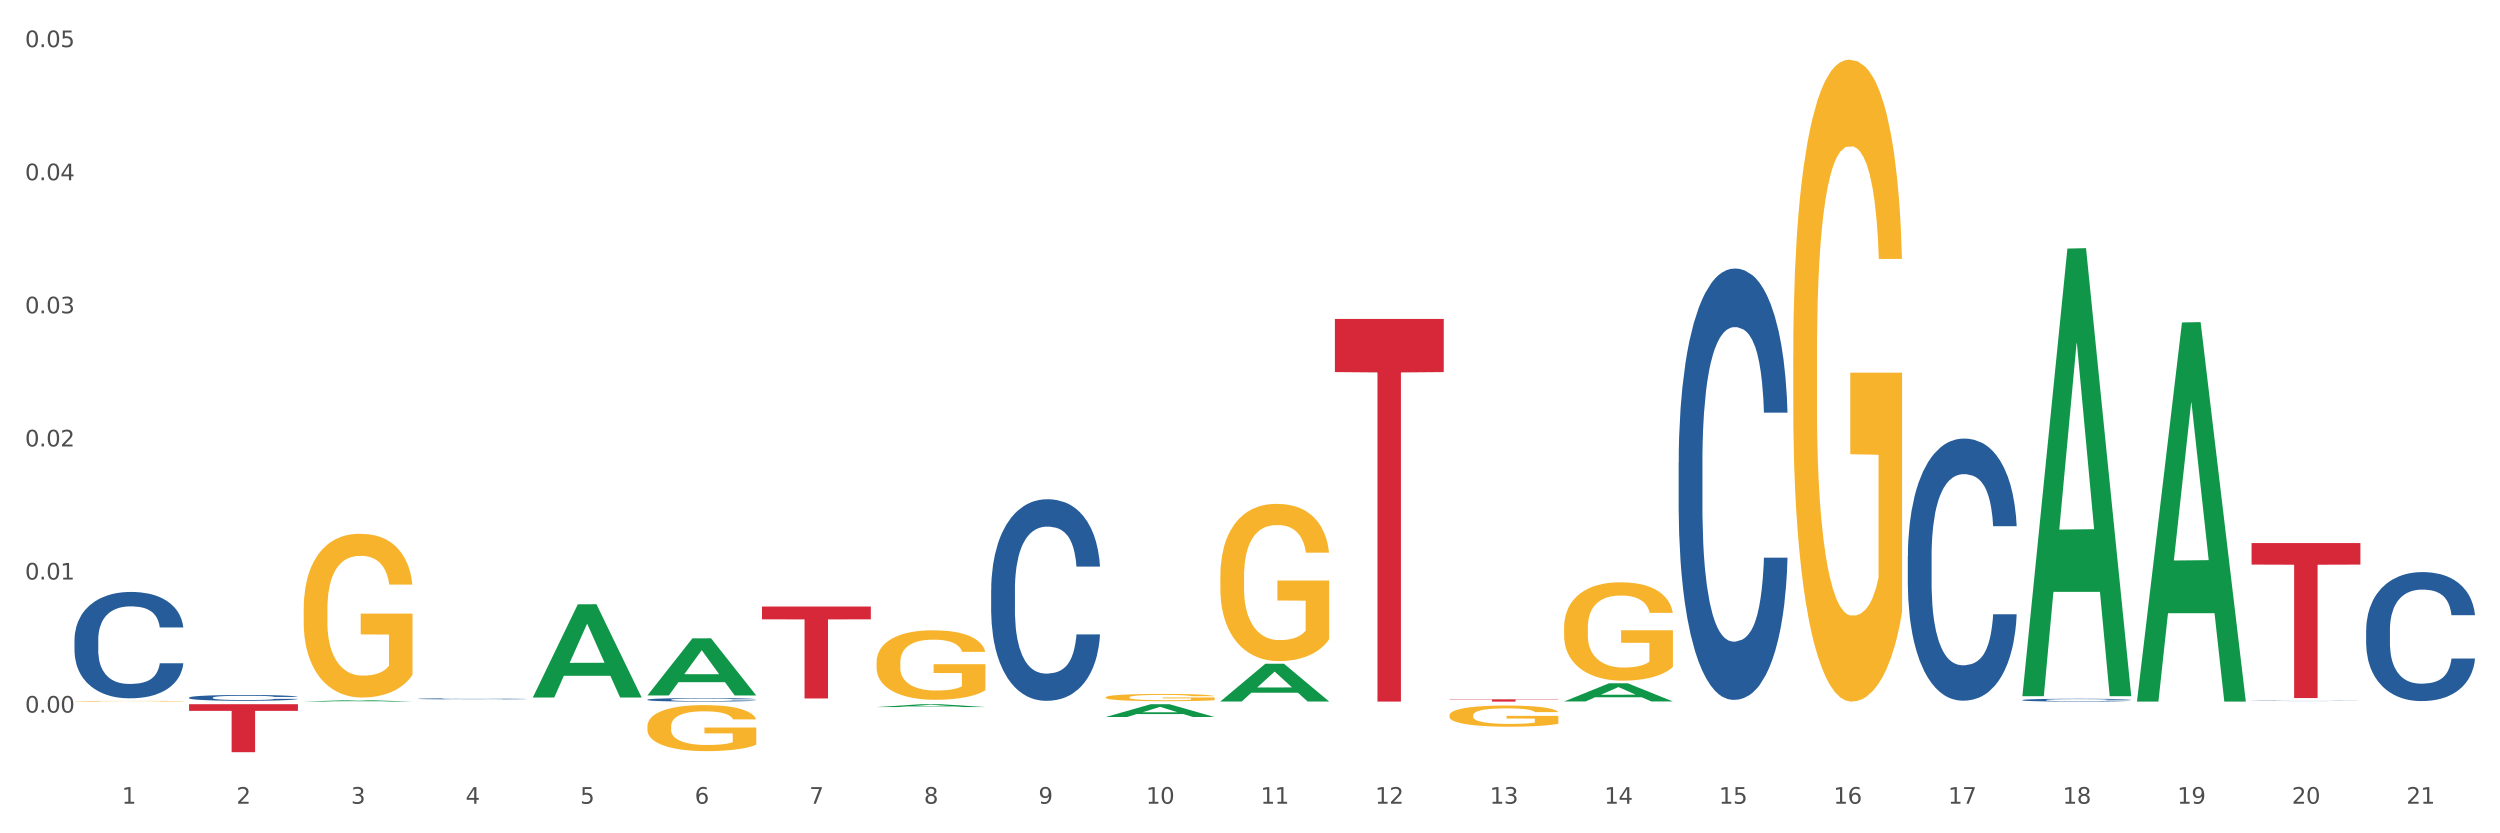 <?xml version="1.0" encoding="utf-8" standalone="no"?>
<!DOCTYPE svg PUBLIC "-//W3C//DTD SVG 1.1//EN"
  "http://www.w3.org/Graphics/SVG/1.1/DTD/svg11.dtd">
<svg xmlns:xlink="http://www.w3.org/1999/xlink" width="1080pt" height="360pt" viewBox="0 0 1080 360" xmlns="http://www.w3.org/2000/svg" version="1.1">
 <rect x="0" y="0" width="1080" height="360" fill="#333333" stroke="none"/>
 <defs>
  <style type="text/css">*{stroke-linejoin: round; stroke-linecap: butt}</style>
 </defs>
 <g id="figure_1">
  <g id="patch_1">
   <path d="M 0 360 
L 1080 360 
L 1080 0 
L 0 0 
z
" style="fill: #ffffff; stroke: #ffffff; stroke-linejoin: miter"/>
  </g>
  <g id="axes_1">
   <g id="matplotlib.axis_1">
    <g id="xtick_1">
     <g id="text_1">
      <!-- 1 -->
      <g style="fill: #4d4d4d" transform="translate(52.633 347.204) scale(0.096 -0.096)">
       <defs>
        <path id="DejaVuSans-31" d="M 794 531 
L 1825 531 
L 1825 4091 
L 703 3866 
L 703 4441 
L 1819 4666 
L 2450 4666 
L 2450 531 
L 3481 531 
L 3481 0 
L 794 0 
L 794 531 
z
" transform="scale(0.016)"/>
       </defs>
       <use xlink:href="#DejaVuSans-31"/>
      </g>
     </g>
    </g>
    <g id="xtick_2">
     <g id="text_2">
      <!-- 2 -->
      <g style="fill: #4d4d4d" transform="translate(102.133 347.204) scale(0.096 -0.096)">
       <defs>
        <path id="DejaVuSans-32" d="M 1228 531 
L 3431 531 
L 3431 0 
L 469 0 
L 469 531 
Q 828 903 1448 1529 
Q 2069 2156 2228 2338 
Q 2531 2678 2651 2914 
Q 2772 3150 2772 3378 
Q 2772 3750 2511 3984 
Q 2250 4219 1831 4219 
Q 1534 4219 1204 4116 
Q 875 4013 500 3803 
L 500 4441 
Q 881 4594 1212 4672 
Q 1544 4750 1819 4750 
Q 2544 4750 2975 4387 
Q 3406 4025 3406 3419 
Q 3406 3131 3298 2873 
Q 3191 2616 2906 2266 
Q 2828 2175 2409 1742 
Q 1991 1309 1228 531 
z
" transform="scale(0.016)"/>
       </defs>
       <use xlink:href="#DejaVuSans-32"/>
      </g>
     </g>
    </g>
    <g id="xtick_3">
     <g id="text_3">
      <!-- 3 -->
      <g style="fill: #4d4d4d" transform="translate(151.633 347.204) scale(0.096 -0.096)">
       <defs>
        <path id="DejaVuSans-33" d="M 2597 2516 
Q 3050 2419 3304 2112 
Q 3559 1806 3559 1356 
Q 3559 666 3084 287 
Q 2609 -91 1734 -91 
Q 1441 -91 1130 -33 
Q 819 25 488 141 
L 488 750 
Q 750 597 1062 519 
Q 1375 441 1716 441 
Q 2309 441 2620 675 
Q 2931 909 2931 1356 
Q 2931 1769 2642 2001 
Q 2353 2234 1838 2234 
L 1294 2234 
L 1294 2753 
L 1863 2753 
Q 2328 2753 2575 2939 
Q 2822 3125 2822 3475 
Q 2822 3834 2567 4026 
Q 2313 4219 1838 4219 
Q 1578 4219 1281 4162 
Q 984 4106 628 3988 
L 628 4550 
Q 988 4650 1302 4700 
Q 1616 4750 1894 4750 
Q 2613 4750 3031 4423 
Q 3450 4097 3450 3541 
Q 3450 3153 3228 2886 
Q 3006 2619 2597 2516 
z
" transform="scale(0.016)"/>
       </defs>
       <use xlink:href="#DejaVuSans-33"/>
      </g>
     </g>
    </g>
    <g id="xtick_4">
     <g id="text_4">
      <!-- 4 -->
      <g style="fill: #4d4d4d" transform="translate(201.133 347.204) scale(0.096 -0.096)">
       <defs>
        <path id="DejaVuSans-34" d="M 2419 4116 
L 825 1625 
L 2419 1625 
L 2419 4116 
z
M 2253 4666 
L 3047 4666 
L 3047 1625 
L 3713 1625 
L 3713 1100 
L 3047 1100 
L 3047 0 
L 2419 0 
L 2419 1100 
L 313 1100 
L 313 1709 
L 2253 4666 
z
" transform="scale(0.016)"/>
       </defs>
       <use xlink:href="#DejaVuSans-34"/>
      </g>
     </g>
    </g>
    <g id="xtick_5">
     <g id="text_5">
      <!-- 5 -->
      <g style="fill: #4d4d4d" transform="translate(250.633 347.204) scale(0.096 -0.096)">
       <defs>
        <path id="DejaVuSans-35" d="M 691 4666 
L 3169 4666 
L 3169 4134 
L 1269 4134 
L 1269 2991 
Q 1406 3038 1543 3061 
Q 1681 3084 1819 3084 
Q 2600 3084 3056 2656 
Q 3513 2228 3513 1497 
Q 3513 744 3044 326 
Q 2575 -91 1722 -91 
Q 1428 -91 1123 -41 
Q 819 9 494 109 
L 494 744 
Q 775 591 1075 516 
Q 1375 441 1709 441 
Q 2250 441 2565 725 
Q 2881 1009 2881 1497 
Q 2881 1984 2565 2268 
Q 2250 2553 1709 2553 
Q 1456 2553 1204 2497 
Q 953 2441 691 2322 
L 691 4666 
z
" transform="scale(0.016)"/>
       </defs>
       <use xlink:href="#DejaVuSans-35"/>
      </g>
     </g>
    </g>
    <g id="xtick_6">
     <g id="text_6">
      <!-- 6 -->
      <g style="fill: #4d4d4d" transform="translate(300.134 347.204) scale(0.096 -0.096)">
       <defs>
        <path id="DejaVuSans-36" d="M 2113 2584 
Q 1688 2584 1439 2293 
Q 1191 2003 1191 1497 
Q 1191 994 1439 701 
Q 1688 409 2113 409 
Q 2538 409 2786 701 
Q 3034 994 3034 1497 
Q 3034 2003 2786 2293 
Q 2538 2584 2113 2584 
z
M 3366 4563 
L 3366 3988 
Q 3128 4100 2886 4159 
Q 2644 4219 2406 4219 
Q 1781 4219 1451 3797 
Q 1122 3375 1075 2522 
Q 1259 2794 1537 2939 
Q 1816 3084 2150 3084 
Q 2853 3084 3261 2657 
Q 3669 2231 3669 1497 
Q 3669 778 3244 343 
Q 2819 -91 2113 -91 
Q 1303 -91 875 529 
Q 447 1150 447 2328 
Q 447 3434 972 4092 
Q 1497 4750 2381 4750 
Q 2619 4750 2861 4703 
Q 3103 4656 3366 4563 
z
" transform="scale(0.016)"/>
       </defs>
       <use xlink:href="#DejaVuSans-36"/>
      </g>
     </g>
    </g>
    <g id="xtick_7">
     <g id="text_7">
      <!-- 7 -->
      <g style="fill: #4d4d4d" transform="translate(349.634 347.204) scale(0.096 -0.096)">
       <defs>
        <path id="DejaVuSans-37" d="M 525 4666 
L 3525 4666 
L 3525 4397 
L 1831 0 
L 1172 0 
L 2766 4134 
L 525 4134 
L 525 4666 
z
" transform="scale(0.016)"/>
       </defs>
       <use xlink:href="#DejaVuSans-37"/>
      </g>
     </g>
    </g>
    <g id="xtick_8">
     <g id="text_8">
      <!-- 8 -->
      <g style="fill: #4d4d4d" transform="translate(399.134 347.204) scale(0.096 -0.096)">
       <defs>
        <path id="DejaVuSans-38" d="M 2034 2216 
Q 1584 2216 1326 1975 
Q 1069 1734 1069 1313 
Q 1069 891 1326 650 
Q 1584 409 2034 409 
Q 2484 409 2743 651 
Q 3003 894 3003 1313 
Q 3003 1734 2745 1975 
Q 2488 2216 2034 2216 
z
M 1403 2484 
Q 997 2584 770 2862 
Q 544 3141 544 3541 
Q 544 4100 942 4425 
Q 1341 4750 2034 4750 
Q 2731 4750 3128 4425 
Q 3525 4100 3525 3541 
Q 3525 3141 3298 2862 
Q 3072 2584 2669 2484 
Q 3125 2378 3379 2068 
Q 3634 1759 3634 1313 
Q 3634 634 3220 271 
Q 2806 -91 2034 -91 
Q 1263 -91 848 271 
Q 434 634 434 1313 
Q 434 1759 690 2068 
Q 947 2378 1403 2484 
z
M 1172 3481 
Q 1172 3119 1398 2916 
Q 1625 2713 2034 2713 
Q 2441 2713 2670 2916 
Q 2900 3119 2900 3481 
Q 2900 3844 2670 4047 
Q 2441 4250 2034 4250 
Q 1625 4250 1398 4047 
Q 1172 3844 1172 3481 
z
" transform="scale(0.016)"/>
       </defs>
       <use xlink:href="#DejaVuSans-38"/>
      </g>
     </g>
    </g>
    <g id="xtick_9">
     <g id="text_9">
      <!-- 9 -->
      <g style="fill: #4d4d4d" transform="translate(448.634 347.204) scale(0.096 -0.096)">
       <defs>
        <path id="DejaVuSans-39" d="M 703 97 
L 703 672 
Q 941 559 1184 500 
Q 1428 441 1663 441 
Q 2288 441 2617 861 
Q 2947 1281 2994 2138 
Q 2813 1869 2534 1725 
Q 2256 1581 1919 1581 
Q 1219 1581 811 2004 
Q 403 2428 403 3163 
Q 403 3881 828 4315 
Q 1253 4750 1959 4750 
Q 2769 4750 3195 4129 
Q 3622 3509 3622 2328 
Q 3622 1225 3098 567 
Q 2575 -91 1691 -91 
Q 1453 -91 1209 -44 
Q 966 3 703 97 
z
M 1959 2075 
Q 2384 2075 2632 2365 
Q 2881 2656 2881 3163 
Q 2881 3666 2632 3958 
Q 2384 4250 1959 4250 
Q 1534 4250 1286 3958 
Q 1038 3666 1038 3163 
Q 1038 2656 1286 2365 
Q 1534 2075 1959 2075 
z
" transform="scale(0.016)"/>
       </defs>
       <use xlink:href="#DejaVuSans-39"/>
      </g>
     </g>
    </g>
    <g id="xtick_10">
     <g id="text_10">
      <!-- 10 -->
      <g style="fill: #4d4d4d" transform="translate(495.079 347.204) scale(0.096 -0.096)">
       <defs>
        <path id="DejaVuSans-30" d="M 2034 4250 
Q 1547 4250 1301 3770 
Q 1056 3291 1056 2328 
Q 1056 1369 1301 889 
Q 1547 409 2034 409 
Q 2525 409 2770 889 
Q 3016 1369 3016 2328 
Q 3016 3291 2770 3770 
Q 2525 4250 2034 4250 
z
M 2034 4750 
Q 2819 4750 3233 4129 
Q 3647 3509 3647 2328 
Q 3647 1150 3233 529 
Q 2819 -91 2034 -91 
Q 1250 -91 836 529 
Q 422 1150 422 2328 
Q 422 3509 836 4129 
Q 1250 4750 2034 4750 
z
" transform="scale(0.016)"/>
       </defs>
       <use xlink:href="#DejaVuSans-31"/>
       <use xlink:href="#DejaVuSans-30" transform="translate(63.623 0)"/>
      </g>
     </g>
    </g>
    <g id="xtick_11">
     <g id="text_11">
      <!-- 11 -->
      <g style="fill: #4d4d4d" transform="translate(544.58 347.204) scale(0.096 -0.096)">
       <use xlink:href="#DejaVuSans-31"/>
       <use xlink:href="#DejaVuSans-31" transform="translate(63.623 0)"/>
      </g>
     </g>
    </g>
    <g id="xtick_12">
     <g id="text_12">
      <!-- 12 -->
      <g style="fill: #4d4d4d" transform="translate(594.08 347.204) scale(0.096 -0.096)">
       <use xlink:href="#DejaVuSans-31"/>
       <use xlink:href="#DejaVuSans-32" transform="translate(63.623 0)"/>
      </g>
     </g>
    </g>
    <g id="xtick_13">
     <g id="text_13">
      <!-- 13 -->
      <g style="fill: #4d4d4d" transform="translate(643.58 347.204) scale(0.096 -0.096)">
       <use xlink:href="#DejaVuSans-31"/>
       <use xlink:href="#DejaVuSans-33" transform="translate(63.623 0)"/>
      </g>
     </g>
    </g>
    <g id="xtick_14">
     <g id="text_14">
      <!-- 14 -->
      <g style="fill: #4d4d4d" transform="translate(693.08 347.204) scale(0.096 -0.096)">
       <use xlink:href="#DejaVuSans-31"/>
       <use xlink:href="#DejaVuSans-34" transform="translate(63.623 0)"/>
      </g>
     </g>
    </g>
    <g id="xtick_15">
     <g id="text_15">
      <!-- 15 -->
      <g style="fill: #4d4d4d" transform="translate(742.58 347.204) scale(0.096 -0.096)">
       <use xlink:href="#DejaVuSans-31"/>
       <use xlink:href="#DejaVuSans-35" transform="translate(63.623 0)"/>
      </g>
     </g>
    </g>
    <g id="xtick_16">
     <g id="text_16">
      <!-- 16 -->
      <g style="fill: #4d4d4d" transform="translate(792.08 347.204) scale(0.096 -0.096)">
       <use xlink:href="#DejaVuSans-31"/>
       <use xlink:href="#DejaVuSans-36" transform="translate(63.623 0)"/>
      </g>
     </g>
    </g>
    <g id="xtick_17">
     <g id="text_17">
      <!-- 17 -->
      <g style="fill: #4d4d4d" transform="translate(841.58 347.204) scale(0.096 -0.096)">
       <use xlink:href="#DejaVuSans-31"/>
       <use xlink:href="#DejaVuSans-37" transform="translate(63.623 0)"/>
      </g>
     </g>
    </g>
    <g id="xtick_18">
     <g id="text_18">
      <!-- 18 -->
      <g style="fill: #4d4d4d" transform="translate(891.08 347.204) scale(0.096 -0.096)">
       <use xlink:href="#DejaVuSans-31"/>
       <use xlink:href="#DejaVuSans-38" transform="translate(63.623 0)"/>
      </g>
     </g>
    </g>
    <g id="xtick_19">
     <g id="text_19">
      <!-- 19 -->
      <g style="fill: #4d4d4d" transform="translate(940.58 347.204) scale(0.096 -0.096)">
       <use xlink:href="#DejaVuSans-31"/>
       <use xlink:href="#DejaVuSans-39" transform="translate(63.623 0)"/>
      </g>
     </g>
    </g>
    <g id="xtick_20">
     <g id="text_20">
      <!-- 20 -->
      <g style="fill: #4d4d4d" transform="translate(990.08 347.204) scale(0.096 -0.096)">
       <use xlink:href="#DejaVuSans-32"/>
       <use xlink:href="#DejaVuSans-30" transform="translate(63.623 0)"/>
      </g>
     </g>
    </g>
    <g id="xtick_21">
     <g id="text_21">
      <!-- 21 -->
      <g style="fill: #4d4d4d" transform="translate(1039.58 347.204) scale(0.096 -0.096)">
       <use xlink:href="#DejaVuSans-32"/>
       <use xlink:href="#DejaVuSans-31" transform="translate(63.623 0)"/>
      </g>
     </g>
    </g>
    <g id="xtick_22"/>
    <g id="xtick_23"/>
    <g id="xtick_24"/>
    <g id="xtick_25"/>
    <g id="xtick_26"/>
    <g id="xtick_27"/>
    <g id="xtick_28"/>
    <g id="xtick_29"/>
    <g id="xtick_30"/>
    <g id="xtick_31"/>
    <g id="xtick_32"/>
    <g id="xtick_33"/>
    <g id="xtick_34"/>
    <g id="xtick_35"/>
    <g id="xtick_36"/>
    <g id="xtick_37"/>
    <g id="xtick_38"/>
    <g id="xtick_39"/>
    <g id="xtick_40"/>
    <g id="xtick_41"/>
   </g>
   <g id="matplotlib.axis_2">
    <g id="ytick_1">
     <g id="text_22">
      <!-- 0.00 -->
      <g style="fill: #4d4d4d" transform="translate(10.8 307.852) scale(0.096 -0.096)">
       <defs>
        <path id="DejaVuSans-2e" d="M 684 794 
L 1344 794 
L 1344 0 
L 684 0 
L 684 794 
z
" transform="scale(0.016)"/>
       </defs>
       <use xlink:href="#DejaVuSans-30"/>
       <use xlink:href="#DejaVuSans-2e" transform="translate(63.623 0)"/>
       <use xlink:href="#DejaVuSans-30" transform="translate(95.41 0)"/>
       <use xlink:href="#DejaVuSans-30" transform="translate(159.033 0)"/>
      </g>
     </g>
    </g>
    <g id="ytick_2">
     <g id="text_23">
      <!-- 0.01 -->
      <g style="fill: #4d4d4d" transform="translate(10.8 250.355) scale(0.096 -0.096)">
       <use xlink:href="#DejaVuSans-30"/>
       <use xlink:href="#DejaVuSans-2e" transform="translate(63.623 0)"/>
       <use xlink:href="#DejaVuSans-30" transform="translate(95.41 0)"/>
       <use xlink:href="#DejaVuSans-31" transform="translate(159.033 0)"/>
      </g>
     </g>
    </g>
    <g id="ytick_3">
     <g id="text_24">
      <!-- 0.02 -->
      <g style="fill: #4d4d4d" transform="translate(10.8 192.859) scale(0.096 -0.096)">
       <use xlink:href="#DejaVuSans-30"/>
       <use xlink:href="#DejaVuSans-2e" transform="translate(63.623 0)"/>
       <use xlink:href="#DejaVuSans-30" transform="translate(95.41 0)"/>
       <use xlink:href="#DejaVuSans-32" transform="translate(159.033 0)"/>
      </g>
     </g>
    </g>
    <g id="ytick_4">
     <g id="text_25">
      <!-- 0.03 -->
      <g style="fill: #4d4d4d" transform="translate(10.8 135.362) scale(0.096 -0.096)">
       <use xlink:href="#DejaVuSans-30"/>
       <use xlink:href="#DejaVuSans-2e" transform="translate(63.623 0)"/>
       <use xlink:href="#DejaVuSans-30" transform="translate(95.41 0)"/>
       <use xlink:href="#DejaVuSans-33" transform="translate(159.033 0)"/>
      </g>
     </g>
    </g>
    <g id="ytick_5">
     <g id="text_26">
      <!-- 0.04 -->
      <g style="fill: #4d4d4d" transform="translate(10.8 77.866) scale(0.096 -0.096)">
       <use xlink:href="#DejaVuSans-30"/>
       <use xlink:href="#DejaVuSans-2e" transform="translate(63.623 0)"/>
       <use xlink:href="#DejaVuSans-30" transform="translate(95.41 0)"/>
       <use xlink:href="#DejaVuSans-34" transform="translate(159.033 0)"/>
      </g>
     </g>
    </g>
    <g id="ytick_6">
     <g id="text_27">
      <!-- 0.05 -->
      <g style="fill: #4d4d4d" transform="translate(10.8 20.369) scale(0.096 -0.096)">
       <use xlink:href="#DejaVuSans-30"/>
       <use xlink:href="#DejaVuSans-2e" transform="translate(63.623 0)"/>
       <use xlink:href="#DejaVuSans-30" transform="translate(95.41 0)"/>
       <use xlink:href="#DejaVuSans-35" transform="translate(159.033 0)"/>
      </g>
     </g>
    </g>
    <g id="ytick_7"/>
    <g id="ytick_8"/>
    <g id="ytick_9"/>
    <g id="ytick_10"/>
    <g id="ytick_11"/>
    <g id="ytick_12"/>
   </g>
   <g id="PolyCollection_1">
    <path d="M 131.175 303.082 
L 131.223 303.081 
L 150.615 302.45 
L 158.663 302.449 
L 178.2 303.083 
L 168.892 303.083 
L 164.674 302.935 
L 144.652 302.935 
L 144.507 302.938 
L 140.435 303.083 
L 131.175 303.083 
L 131.175 303.082 
L 147.173 302.847 
L 162.153 302.846 
L 154.736 302.584 
L 154.639 302.583 
L 154.542 302.585 
L 147.125 302.846 
L 147.173 302.847 
L 131.175 303.082 
z
" clip-path="url(#pa268730c6a)" style="fill: #109648"/>
    <path d="M 725.175 199.732 
L 725.231 199.562 
L 725.231 194.796 
L 725.397 188.328 
L 726.009 176.414 
L 726.787 167.393 
L 728.121 156.84 
L 728.844 152.415 
L 729.789 147.479 
L 731.734 139.48 
L 733.957 132.671 
L 735.514 128.927 
L 736.681 126.544 
L 739.294 122.289 
L 740.794 120.417 
L 742.351 118.885 
L 743.685 117.864 
L 745.908 116.672 
L 747.687 116.162 
L 749.744 115.991 
L 751.467 116.162 
L 753.746 116.842 
L 757.081 118.885 
L 758.359 120.076 
L 760.082 122.119 
L 761.861 124.842 
L 763.306 127.565 
L 764.974 131.48 
L 766.697 136.586 
L 768.365 143.054 
L 769.532 149.011 
L 770.477 155.309 
L 771.311 162.968 
L 771.922 171.308 
L 772.2 178.286 
L 762.028 178.286 
L 761.75 171.989 
L 761.194 165.18 
L 760.638 160.585 
L 760.027 156.84 
L 759.082 152.585 
L 758.248 149.862 
L 756.859 146.628 
L 755.58 144.586 
L 754.524 143.394 
L 753.245 142.373 
L 750.522 141.352 
L 748.576 141.352 
L 747.353 141.692 
L 745.853 142.543 
L 744.574 143.735 
L 743.073 145.777 
L 741.906 147.99 
L 740.739 150.883 
L 740.072 152.926 
L 739.071 156.67 
L 738.404 159.734 
L 737.515 165.01 
L 737.015 168.755 
L 736.125 178.456 
L 735.736 185.605 
L 735.569 190.541 
L 735.458 195.987 
L 735.458 222.539 
L 735.792 234.454 
L 736.07 239.56 
L 736.514 245.347 
L 737.348 252.836 
L 738.571 260.155 
L 739.849 265.431 
L 740.906 268.665 
L 741.906 271.048 
L 742.907 272.92 
L 744.13 274.622 
L 745.13 275.643 
L 746.631 276.664 
L 748.41 277.175 
L 749.799 277.175 
L 752.634 276.324 
L 753.913 275.473 
L 755.135 274.282 
L 756.469 272.409 
L 757.526 270.367 
L 758.137 268.835 
L 759.138 265.601 
L 759.916 262.197 
L 760.583 258.282 
L 761.027 254.878 
L 761.528 249.772 
L 761.917 243.985 
L 762.028 240.921 
L 772.2 240.921 
L 771.978 247.049 
L 771.589 253.006 
L 770.81 261.006 
L 770.199 265.601 
L 769.254 271.218 
L 768.253 275.984 
L 766.864 281.26 
L 765.585 285.175 
L 764.251 288.579 
L 762.806 291.642 
L 760.194 295.898 
L 759.249 297.089 
L 757.248 299.131 
L 755.691 300.323 
L 753.412 301.514 
L 751.078 302.195 
L 748.632 302.365 
L 746.464 302.025 
L 744.074 301.004 
L 742.573 299.982 
L 740.906 298.451 
L 738.96 296.068 
L 737.126 293.174 
L 735.403 289.77 
L 733.791 285.855 
L 732.29 281.43 
L 730.344 274.111 
L 728.899 266.963 
L 727.843 260.325 
L 727.12 254.708 
L 726.398 247.559 
L 726.009 242.624 
L 725.397 230.709 
L 725.175 219.646 
L 725.175 199.732 
z
" clip-path="url(#pa268730c6a)" style="fill: #255c99"/>
    <path d="M 428.175 254.799 
L 428.231 254.719 
L 428.231 252.492 
L 428.397 249.47 
L 429.009 243.902 
L 429.787 239.687 
L 431.121 234.755 
L 431.844 232.687 
L 432.789 230.381 
L 434.734 226.642 
L 436.957 223.461 
L 438.514 221.711 
L 439.681 220.597 
L 442.294 218.609 
L 443.794 217.734 
L 445.351 217.018 
L 446.685 216.541 
L 448.908 215.984 
L 450.687 215.746 
L 452.744 215.666 
L 454.467 215.746 
L 456.746 216.064 
L 460.081 217.018 
L 461.359 217.575 
L 463.082 218.529 
L 464.861 219.802 
L 466.306 221.075 
L 467.974 222.904 
L 469.697 225.29 
L 471.365 228.313 
L 472.532 231.096 
L 473.477 234.039 
L 474.311 237.619 
L 474.922 241.516 
L 475.2 244.777 
L 465.028 244.777 
L 464.75 241.834 
L 464.194 238.653 
L 463.638 236.505 
L 463.027 234.755 
L 462.082 232.767 
L 461.248 231.494 
L 459.859 229.983 
L 458.58 229.028 
L 457.524 228.472 
L 456.245 227.994 
L 453.522 227.517 
L 451.576 227.517 
L 450.353 227.676 
L 448.853 228.074 
L 447.574 228.631 
L 446.073 229.585 
L 444.906 230.619 
L 443.739 231.971 
L 443.072 232.926 
L 442.071 234.676 
L 441.404 236.107 
L 440.515 238.573 
L 440.015 240.323 
L 439.125 244.857 
L 438.736 248.197 
L 438.569 250.504 
L 438.458 253.049 
L 438.458 265.457 
L 438.792 271.025 
L 439.07 273.411 
L 439.514 276.115 
L 440.348 279.615 
L 441.571 283.035 
L 442.849 285.501 
L 443.906 287.012 
L 444.906 288.126 
L 445.907 289.001 
L 447.13 289.796 
L 448.13 290.273 
L 449.631 290.751 
L 451.41 290.989 
L 452.799 290.989 
L 455.634 290.591 
L 456.913 290.194 
L 458.135 289.637 
L 459.469 288.762 
L 460.526 287.808 
L 461.137 287.092 
L 462.137 285.581 
L 462.916 283.99 
L 463.583 282.16 
L 464.027 280.57 
L 464.528 278.183 
L 464.917 275.479 
L 465.028 274.047 
L 475.2 274.047 
L 474.978 276.911 
L 474.589 279.695 
L 473.81 283.433 
L 473.199 285.581 
L 472.254 288.205 
L 471.253 290.432 
L 469.864 292.898 
L 468.585 294.727 
L 467.251 296.318 
L 465.806 297.75 
L 463.194 299.738 
L 462.249 300.295 
L 460.248 301.25 
L 458.691 301.806 
L 456.412 302.363 
L 454.078 302.681 
L 451.632 302.761 
L 449.464 302.602 
L 447.074 302.125 
L 445.573 301.647 
L 443.906 300.931 
L 441.96 299.818 
L 440.126 298.466 
L 438.403 296.875 
L 436.791 295.046 
L 435.29 292.978 
L 433.344 289.557 
L 431.899 286.217 
L 430.843 283.115 
L 430.12 280.49 
L 429.398 277.149 
L 429.009 274.843 
L 428.397 269.275 
L 428.175 264.105 
L 428.175 254.799 
z
" clip-path="url(#pa268730c6a)" style="fill: #255c99"/>
    <path d="M 279.675 302.252 
L 279.731 302.251 
L 279.731 302.212 
L 279.897 302.159 
L 280.509 302.062 
L 281.287 301.988 
L 282.621 301.902 
L 283.344 301.866 
L 284.289 301.825 
L 286.234 301.76 
L 288.457 301.704 
L 290.014 301.674 
L 291.181 301.654 
L 293.794 301.619 
L 295.294 301.604 
L 296.851 301.592 
L 298.185 301.583 
L 300.408 301.574 
L 302.187 301.569 
L 304.244 301.568 
L 305.967 301.569 
L 308.246 301.575 
L 311.581 301.592 
L 312.859 301.601 
L 314.582 301.618 
L 316.361 301.64 
L 317.806 301.663 
L 319.474 301.694 
L 321.197 301.736 
L 322.865 301.789 
L 324.032 301.838 
L 324.977 301.889 
L 325.811 301.952 
L 326.422 302.02 
L 326.7 302.077 
L 316.528 302.077 
L 316.25 302.025 
L 315.694 301.97 
L 315.138 301.932 
L 314.527 301.902 
L 313.582 301.867 
L 312.748 301.845 
L 311.359 301.818 
L 310.08 301.802 
L 309.024 301.792 
L 307.745 301.783 
L 305.022 301.775 
L 303.076 301.775 
L 301.853 301.778 
L 300.353 301.785 
L 299.074 301.795 
L 297.573 301.811 
L 296.406 301.829 
L 295.239 301.853 
L 294.572 301.87 
L 293.571 301.9 
L 292.904 301.925 
L 292.015 301.968 
L 291.515 301.999 
L 290.625 302.078 
L 290.236 302.137 
L 290.069 302.177 
L 289.958 302.222 
L 289.958 302.438 
L 290.292 302.536 
L 290.57 302.577 
L 291.014 302.625 
L 291.848 302.686 
L 293.071 302.746 
L 294.349 302.789 
L 295.406 302.815 
L 296.406 302.835 
L 297.407 302.85 
L 298.63 302.864 
L 299.63 302.872 
L 301.131 302.881 
L 302.91 302.885 
L 304.299 302.885 
L 307.134 302.878 
L 308.413 302.871 
L 309.635 302.861 
L 310.969 302.846 
L 312.026 302.829 
L 312.637 302.817 
L 313.637 302.79 
L 314.416 302.762 
L 315.083 302.73 
L 315.527 302.703 
L 316.028 302.661 
L 316.417 302.614 
L 316.528 302.589 
L 326.7 302.589 
L 326.478 302.639 
L 326.089 302.687 
L 325.31 302.753 
L 324.699 302.79 
L 323.754 302.836 
L 322.753 302.875 
L 321.364 302.918 
L 320.085 302.95 
L 318.751 302.978 
L 317.306 303.003 
L 314.694 303.038 
L 313.749 303.048 
L 311.748 303.064 
L 310.191 303.074 
L 307.912 303.084 
L 305.578 303.089 
L 303.132 303.091 
L 300.964 303.088 
L 298.574 303.079 
L 297.073 303.071 
L 295.406 303.059 
L 293.46 303.039 
L 291.626 303.016 
L 289.903 302.988 
L 288.291 302.956 
L 286.79 302.92 
L 284.844 302.86 
L 283.399 302.801 
L 282.343 302.747 
L 281.62 302.701 
L 280.898 302.643 
L 280.509 302.603 
L 279.897 302.505 
L 279.675 302.415 
L 279.675 302.252 
z
" clip-path="url(#pa268730c6a)" style="fill: #255c99"/>
    <path d="M 180.675 301.882 
L 180.731 301.882 
L 180.731 301.87 
L 180.897 301.855 
L 181.509 301.826 
L 182.287 301.804 
L 183.621 301.779 
L 184.344 301.768 
L 185.289 301.756 
L 187.234 301.737 
L 189.457 301.721 
L 191.014 301.712 
L 192.181 301.706 
L 194.794 301.696 
L 196.294 301.691 
L 197.851 301.688 
L 199.185 301.685 
L 201.408 301.682 
L 203.187 301.681 
L 205.244 301.681 
L 206.967 301.681 
L 209.246 301.683 
L 212.581 301.688 
L 213.859 301.691 
L 215.582 301.695 
L 217.361 301.702 
L 218.806 301.709 
L 220.474 301.718 
L 222.197 301.73 
L 223.865 301.746 
L 225.032 301.76 
L 225.977 301.775 
L 226.811 301.794 
L 227.422 301.814 
L 227.7 301.831 
L 217.528 301.831 
L 217.25 301.815 
L 216.694 301.799 
L 216.138 301.788 
L 215.527 301.779 
L 214.582 301.769 
L 213.748 301.762 
L 212.359 301.754 
L 211.08 301.75 
L 210.024 301.747 
L 208.745 301.744 
L 206.022 301.742 
L 204.076 301.742 
L 202.853 301.743 
L 201.353 301.745 
L 200.074 301.747 
L 198.573 301.752 
L 197.406 301.758 
L 196.239 301.765 
L 195.572 301.77 
L 194.571 301.779 
L 193.904 301.786 
L 193.015 301.799 
L 192.515 301.808 
L 191.625 301.831 
L 191.236 301.848 
L 191.069 301.86 
L 190.958 301.873 
L 190.958 301.937 
L 191.292 301.966 
L 191.57 301.978 
L 192.014 301.992 
L 192.848 302.01 
L 194.071 302.028 
L 195.349 302.04 
L 196.406 302.048 
L 197.406 302.054 
L 198.407 302.058 
L 199.63 302.062 
L 200.63 302.065 
L 202.131 302.067 
L 203.91 302.068 
L 205.299 302.068 
L 208.134 302.066 
L 209.412 302.064 
L 210.635 302.061 
L 211.969 302.057 
L 213.026 302.052 
L 213.637 302.048 
L 214.637 302.041 
L 215.416 302.032 
L 216.083 302.023 
L 216.527 302.015 
L 217.028 302.003 
L 217.417 301.989 
L 217.528 301.981 
L 227.7 301.981 
L 227.478 301.996 
L 227.089 302.01 
L 226.31 302.03 
L 225.699 302.041 
L 224.754 302.054 
L 223.753 302.066 
L 222.364 302.078 
L 221.085 302.088 
L 219.751 302.096 
L 218.306 302.103 
L 215.694 302.113 
L 214.749 302.116 
L 212.748 302.121 
L 211.191 302.124 
L 208.912 302.127 
L 206.578 302.129 
L 204.132 302.129 
L 201.964 302.128 
L 199.574 302.126 
L 198.073 302.123 
L 196.406 302.12 
L 194.46 302.114 
L 192.626 302.107 
L 190.903 302.099 
L 189.291 302.089 
L 187.79 302.079 
L 185.844 302.061 
L 184.399 302.044 
L 183.343 302.028 
L 182.62 302.014 
L 181.898 301.997 
L 181.509 301.985 
L 180.897 301.957 
L 180.675 301.93 
L 180.675 301.882 
z
" clip-path="url(#pa268730c6a)" style="fill: #255c99"/>
    <path d="M 279.675 313.794 
L 279.731 313.776 
L 279.731 313.122 
L 279.842 312.559 
L 280.397 311.197 
L 281.23 310.072 
L 281.84 309.473 
L 282.451 308.982 
L 283.173 308.492 
L 284.061 307.984 
L 285.671 307.239 
L 286.67 306.858 
L 287.892 306.459 
L 290.113 305.878 
L 291.723 305.551 
L 293.388 305.278 
L 296.109 304.952 
L 297.885 304.806 
L 299.773 304.697 
L 302.049 304.625 
L 303.77 304.607 
L 307.546 304.661 
L 310.766 304.824 
L 312.32 304.952 
L 314.319 305.169 
L 315.374 305.315 
L 317.095 305.605 
L 318.872 305.986 
L 320.093 306.313 
L 321.925 306.931 
L 323.313 307.548 
L 324.59 308.311 
L 325.256 308.837 
L 325.756 309.327 
L 326.2 309.89 
L 326.644 310.78 
L 316.651 310.78 
L 316.262 310.144 
L 315.652 309.545 
L 314.763 308.964 
L 313.986 308.601 
L 312.654 308.147 
L 311.432 307.857 
L 310.155 307.639 
L 308.601 307.457 
L 307.379 307.366 
L 305.658 307.294 
L 302.271 307.312 
L 299.995 307.457 
L 298.441 307.639 
L 297.441 307.802 
L 296.553 307.984 
L 295.554 308.238 
L 294.388 308.619 
L 293.555 308.964 
L 292.722 309.4 
L 292.056 309.836 
L 291.445 310.344 
L 290.945 310.889 
L 290.557 311.452 
L 290.224 312.142 
L 289.946 313.285 
L 289.946 315.773 
L 290.057 316.336 
L 290.335 317.08 
L 290.668 317.643 
L 291.223 318.315 
L 291.723 318.769 
L 292.667 319.422 
L 293.721 319.967 
L 294.554 320.312 
L 295.387 320.603 
L 296.831 321.002 
L 298.441 321.329 
L 299.829 321.529 
L 301.716 321.71 
L 302.993 321.783 
L 304.104 321.819 
L 306.824 321.819 
L 308.767 321.765 
L 310.932 321.638 
L 312.598 321.474 
L 313.986 321.274 
L 315.541 320.948 
L 316.54 320.639 
L 316.54 316.844 
L 304.326 316.826 
L 304.326 314.302 
L 326.7 314.302 
L 326.7 321.71 
L 325.756 322.091 
L 324.701 322.436 
L 323.591 322.745 
L 321.925 323.126 
L 319.927 323.49 
L 318.15 323.744 
L 316.262 323.962 
L 314.042 324.161 
L 311.155 324.343 
L 309.378 324.416 
L 307.157 324.47 
L 304.548 324.488 
L 302.271 324.452 
L 300.051 324.361 
L 297.719 324.198 
L 295.443 323.962 
L 293.721 323.726 
L 292 323.435 
L 290.168 323.054 
L 288.725 322.691 
L 287.614 322.364 
L 286.393 321.946 
L 285.06 321.402 
L 284.061 320.911 
L 283.173 320.403 
L 282.229 319.749 
L 281.563 319.186 
L 280.896 318.478 
L 280.508 317.952 
L 280.064 317.135 
L 279.731 315.991 
L 279.675 313.794 
z
" clip-path="url(#pa268730c6a)" style="fill: #f7b32b"/>
    <path d="M 32.175 276.366 
L 32.231 276.324 
L 32.231 275.149 
L 32.397 273.554 
L 33.009 270.615 
L 33.787 268.391 
L 35.121 265.788 
L 35.844 264.697 
L 36.789 263.479 
L 38.734 261.507 
L 40.957 259.828 
L 42.514 258.904 
L 43.681 258.316 
L 46.294 257.267 
L 47.794 256.805 
L 49.351 256.428 
L 50.685 256.176 
L 52.908 255.882 
L 54.687 255.756 
L 56.744 255.714 
L 58.467 255.756 
L 60.746 255.924 
L 64.081 256.428 
L 65.359 256.721 
L 67.082 257.225 
L 68.861 257.897 
L 70.306 258.568 
L 71.974 259.534 
L 73.697 260.793 
L 75.365 262.388 
L 76.532 263.857 
L 77.477 265.41 
L 78.311 267.299 
L 78.922 269.356 
L 79.2 271.077 
L 69.028 271.077 
L 68.75 269.524 
L 68.194 267.845 
L 67.638 266.712 
L 67.027 265.788 
L 66.082 264.739 
L 65.248 264.067 
L 63.859 263.27 
L 62.58 262.766 
L 61.524 262.472 
L 60.245 262.22 
L 57.522 261.968 
L 55.576 261.968 
L 54.353 262.052 
L 52.853 262.262 
L 51.574 262.556 
L 50.073 263.06 
L 48.906 263.605 
L 47.739 264.319 
L 47.072 264.823 
L 46.071 265.746 
L 45.404 266.502 
L 44.515 267.803 
L 44.015 268.726 
L 43.125 271.119 
L 42.736 272.882 
L 42.569 274.099 
L 42.458 275.443 
L 42.458 281.991 
L 42.792 284.929 
L 43.07 286.188 
L 43.514 287.615 
L 44.348 289.462 
L 45.571 291.267 
L 46.849 292.569 
L 47.906 293.366 
L 48.906 293.954 
L 49.907 294.416 
L 51.13 294.835 
L 52.13 295.087 
L 53.631 295.339 
L 55.41 295.465 
L 56.799 295.465 
L 59.634 295.255 
L 60.913 295.045 
L 62.135 294.751 
L 63.469 294.29 
L 64.526 293.786 
L 65.137 293.408 
L 66.138 292.611 
L 66.916 291.771 
L 67.583 290.806 
L 68.027 289.966 
L 68.528 288.707 
L 68.917 287.28 
L 69.028 286.524 
L 79.2 286.524 
L 78.978 288.035 
L 78.589 289.504 
L 77.81 291.477 
L 77.199 292.611 
L 76.254 293.996 
L 75.253 295.171 
L 73.864 296.472 
L 72.585 297.438 
L 71.251 298.277 
L 69.806 299.033 
L 67.194 300.082 
L 66.249 300.376 
L 64.248 300.88 
L 62.691 301.174 
L 60.412 301.467 
L 58.078 301.635 
L 55.632 301.677 
L 53.464 301.593 
L 51.074 301.342 
L 49.573 301.09 
L 47.906 300.712 
L 45.96 300.124 
L 44.126 299.411 
L 42.403 298.571 
L 40.791 297.606 
L 39.29 296.514 
L 37.344 294.709 
L 35.899 292.946 
L 34.843 291.309 
L 34.12 289.924 
L 33.398 288.161 
L 33.009 286.944 
L 32.397 284.006 
L 32.175 281.277 
L 32.175 276.366 
z
" clip-path="url(#pa268730c6a)" style="fill: #255c99"/>
    <path d="M 32.175 302.93 
L 32.231 302.929 
L 32.231 302.919 
L 32.342 302.911 
L 32.897 302.89 
L 33.73 302.873 
L 34.34 302.864 
L 34.951 302.857 
L 35.673 302.85 
L 36.561 302.842 
L 38.171 302.831 
L 39.17 302.825 
L 40.392 302.819 
L 42.613 302.81 
L 44.223 302.805 
L 45.888 302.801 
L 48.609 302.796 
L 50.385 302.794 
L 52.273 302.793 
L 54.549 302.791 
L 56.27 302.791 
L 60.046 302.792 
L 63.266 302.794 
L 64.82 302.796 
L 66.819 302.8 
L 67.874 302.802 
L 69.595 302.806 
L 71.372 302.812 
L 72.593 302.817 
L 74.425 302.826 
L 75.813 302.835 
L 77.09 302.847 
L 77.756 302.855 
L 78.256 302.862 
L 78.7 302.871 
L 79.144 302.884 
L 69.151 302.884 
L 68.762 302.875 
L 68.152 302.866 
L 67.263 302.857 
L 66.486 302.851 
L 65.154 302.844 
L 63.932 302.84 
L 62.655 302.837 
L 61.101 302.834 
L 59.879 302.833 
L 58.158 302.832 
L 54.771 302.832 
L 52.495 302.834 
L 50.941 302.837 
L 49.941 302.839 
L 49.053 302.842 
L 48.054 302.846 
L 46.888 302.852 
L 46.055 302.857 
L 45.222 302.863 
L 44.556 302.87 
L 43.945 302.878 
L 43.445 302.886 
L 43.057 302.894 
L 42.724 302.905 
L 42.446 302.922 
L 42.446 302.959 
L 42.557 302.968 
L 42.835 302.979 
L 43.168 302.988 
L 43.723 302.998 
L 44.223 303.004 
L 45.167 303.014 
L 46.221 303.023 
L 47.054 303.028 
L 47.887 303.032 
L 49.331 303.038 
L 50.941 303.043 
L 52.329 303.046 
L 54.216 303.049 
L 55.493 303.05 
L 56.604 303.05 
L 59.324 303.05 
L 61.267 303.05 
L 63.432 303.048 
L 65.098 303.045 
L 66.486 303.042 
L 68.041 303.037 
L 69.04 303.033 
L 69.04 302.975 
L 56.826 302.975 
L 56.826 302.937 
L 79.2 302.937 
L 79.2 303.049 
L 78.256 303.055 
L 77.201 303.06 
L 76.091 303.064 
L 74.425 303.07 
L 72.427 303.076 
L 70.65 303.079 
L 68.762 303.083 
L 66.542 303.086 
L 63.655 303.088 
L 61.878 303.09 
L 59.657 303.09 
L 57.048 303.091 
L 54.771 303.09 
L 52.551 303.089 
L 50.219 303.086 
L 47.943 303.083 
L 46.221 303.079 
L 44.5 303.075 
L 42.668 303.069 
L 41.225 303.064 
L 40.114 303.059 
L 38.893 303.052 
L 37.56 303.044 
L 36.561 303.037 
L 35.673 303.029 
L 34.729 303.019 
L 34.063 303.011 
L 33.396 303 
L 33.008 302.992 
L 32.564 302.98 
L 32.231 302.963 
L 32.175 302.93 
z
" clip-path="url(#pa268730c6a)" style="fill: #f7b32b"/>
    <path d="M 81.675 304.204 
L 128.7 304.204 
L 128.7 307.087 
L 110.202 307.107 
L 110.202 324.95 
L 100.062 324.95 
L 100.062 307.107 
L 81.675 307.087 
L 81.675 304.224 
L 81.675 304.204 
z
" clip-path="url(#pa268730c6a)" style="fill: #d62839"/>
    <path d="M 824.175 240.343 
L 824.231 240.24 
L 824.231 237.344 
L 824.397 233.414 
L 825.009 226.174 
L 825.787 220.692 
L 827.121 214.28 
L 827.844 211.591 
L 828.789 208.592 
L 830.734 203.731 
L 832.957 199.594 
L 834.514 197.318 
L 835.681 195.87 
L 838.294 193.285 
L 839.794 192.147 
L 841.351 191.216 
L 842.685 190.596 
L 844.908 189.872 
L 846.687 189.561 
L 848.744 189.458 
L 850.467 189.561 
L 852.746 189.975 
L 856.081 191.216 
L 857.359 191.94 
L 859.082 193.181 
L 860.861 194.836 
L 862.306 196.491 
L 863.974 198.87 
L 865.697 201.972 
L 867.365 205.903 
L 868.532 209.522 
L 869.477 213.349 
L 870.311 218.003 
L 870.922 223.071 
L 871.2 227.312 
L 861.028 227.312 
L 860.75 223.485 
L 860.194 219.348 
L 859.638 216.555 
L 859.027 214.28 
L 858.082 211.694 
L 857.248 210.04 
L 855.859 208.075 
L 854.58 206.833 
L 853.524 206.109 
L 852.245 205.489 
L 849.522 204.868 
L 847.576 204.868 
L 846.353 205.075 
L 844.853 205.592 
L 843.574 206.316 
L 842.073 207.557 
L 840.906 208.902 
L 839.739 210.66 
L 839.072 211.901 
L 838.071 214.177 
L 837.404 216.038 
L 836.515 219.244 
L 836.015 221.52 
L 835.125 227.415 
L 834.736 231.759 
L 834.569 234.758 
L 834.458 238.068 
L 834.458 254.202 
L 834.792 261.442 
L 835.07 264.545 
L 835.514 268.061 
L 836.348 272.612 
L 837.571 277.059 
L 838.849 280.265 
L 839.906 282.231 
L 840.906 283.678 
L 841.907 284.816 
L 843.13 285.85 
L 844.13 286.471 
L 845.631 287.092 
L 847.41 287.402 
L 848.799 287.402 
L 851.634 286.885 
L 852.913 286.368 
L 854.135 285.644 
L 855.469 284.506 
L 856.526 283.265 
L 857.137 282.334 
L 858.138 280.369 
L 858.916 278.3 
L 859.583 275.922 
L 860.027 273.853 
L 860.528 270.75 
L 860.917 267.234 
L 861.028 265.372 
L 871.2 265.372 
L 870.978 269.095 
L 870.589 272.715 
L 869.81 277.576 
L 869.199 280.369 
L 868.254 283.782 
L 867.253 286.678 
L 865.864 289.884 
L 864.585 292.263 
L 863.251 294.331 
L 861.806 296.193 
L 859.194 298.779 
L 858.249 299.503 
L 856.248 300.744 
L 854.691 301.468 
L 852.412 302.192 
L 850.078 302.605 
L 847.632 302.709 
L 845.464 302.502 
L 843.074 301.881 
L 841.573 301.261 
L 839.906 300.33 
L 837.96 298.882 
L 836.126 297.124 
L 834.403 295.055 
L 832.791 292.676 
L 831.29 289.987 
L 829.344 285.54 
L 827.899 281.196 
L 826.843 277.163 
L 826.12 273.75 
L 825.398 269.406 
L 825.009 266.406 
L 824.397 259.167 
L 824.175 252.444 
L 824.175 240.343 
z
" clip-path="url(#pa268730c6a)" style="fill: #255c99"/>
    <path d="M 329.175 262.027 
L 376.2 262.027 
L 376.2 267.545 
L 357.702 267.583 
L 357.702 301.739 
L 347.562 301.739 
L 347.562 267.583 
L 329.175 267.545 
L 329.175 262.064 
L 329.175 262.027 
z
" clip-path="url(#pa268730c6a)" style="fill: #d62839"/>
    <path d="M 626.175 302.115 
L 673.2 302.115 
L 673.2 302.25 
L 654.702 302.251 
L 654.702 303.091 
L 644.562 303.091 
L 644.562 302.251 
L 626.175 302.25 
L 626.175 302.115 
L 626.175 302.115 
z
" clip-path="url(#pa268730c6a)" style="fill: #d62839"/>
    <path d="M 972.675 234.595 
L 1019.7 234.595 
L 1019.7 243.903 
L 1001.202 243.966 
L 1001.202 301.576 
L 991.062 301.576 
L 991.062 243.966 
L 972.675 243.903 
L 972.675 234.658 
L 972.675 234.595 
z
" clip-path="url(#pa268730c6a)" style="fill: #d62839"/>
    <path d="M 774.675 153.914 
L 774.731 153.661 
L 774.731 144.543 
L 774.842 136.692 
L 775.397 117.697 
L 776.23 101.994 
L 776.84 93.636 
L 777.451 86.798 
L 778.173 79.959 
L 779.061 72.868 
L 780.671 62.484 
L 781.67 57.165 
L 782.892 51.593 
L 785.113 43.488 
L 786.723 38.93 
L 788.388 35.131 
L 791.109 30.572 
L 792.885 28.545 
L 794.773 27.026 
L 797.049 26.013 
L 798.77 25.759 
L 802.546 26.519 
L 805.766 28.799 
L 807.32 30.572 
L 809.319 33.611 
L 810.374 35.637 
L 812.095 39.689 
L 813.872 45.008 
L 815.093 49.567 
L 816.925 58.178 
L 818.313 66.789 
L 819.59 77.427 
L 820.256 84.772 
L 820.756 91.61 
L 821.2 99.461 
L 821.644 111.871 
L 811.651 111.871 
L 811.262 103.007 
L 810.652 94.649 
L 809.763 86.544 
L 808.986 81.479 
L 807.654 75.147 
L 806.432 71.095 
L 805.155 68.056 
L 803.601 65.523 
L 802.379 64.257 
L 800.658 63.244 
L 797.271 63.497 
L 794.995 65.523 
L 793.441 68.056 
L 792.441 70.335 
L 791.553 72.868 
L 790.554 76.414 
L 789.388 81.732 
L 788.555 86.544 
L 787.722 92.623 
L 787.056 98.701 
L 786.445 105.793 
L 785.945 113.391 
L 785.557 121.242 
L 785.224 130.867 
L 784.946 146.823 
L 784.946 181.521 
L 785.057 189.372 
L 785.335 199.756 
L 785.668 207.608 
L 786.223 216.979 
L 786.723 223.31 
L 787.667 232.428 
L 788.721 240.026 
L 789.554 244.838 
L 790.387 248.891 
L 791.831 254.463 
L 793.441 259.022 
L 794.829 261.808 
L 796.716 264.34 
L 797.993 265.353 
L 799.104 265.86 
L 801.824 265.86 
L 803.767 265.1 
L 805.932 263.327 
L 807.598 261.048 
L 808.986 258.262 
L 810.541 253.703 
L 811.54 249.397 
L 811.54 196.464 
L 799.326 196.21 
L 799.326 161.006 
L 821.7 161.006 
L 821.7 264.34 
L 820.756 269.659 
L 819.701 274.471 
L 818.591 278.777 
L 816.925 284.095 
L 814.927 289.161 
L 813.15 292.707 
L 811.262 295.746 
L 809.042 298.532 
L 806.155 301.064 
L 804.378 302.078 
L 802.157 302.837 
L 799.548 303.091 
L 797.271 302.584 
L 795.051 301.318 
L 792.719 299.038 
L 790.443 295.746 
L 788.721 292.453 
L 787 288.401 
L 785.168 283.082 
L 783.725 278.017 
L 782.614 273.458 
L 781.393 267.633 
L 780.06 260.035 
L 779.061 253.196 
L 778.173 246.105 
L 777.229 236.987 
L 776.563 229.136 
L 775.896 219.258 
L 775.508 211.913 
L 775.064 200.516 
L 774.731 184.56 
L 774.675 153.914 
z
" clip-path="url(#pa268730c6a)" style="fill: #f7b32b"/>
    <path d="M 675.675 271.191 
L 675.731 271.152 
L 675.731 269.755 
L 675.842 268.552 
L 676.397 265.641 
L 677.23 263.234 
L 677.84 261.953 
L 678.451 260.905 
L 679.173 259.857 
L 680.061 258.77 
L 681.671 257.179 
L 682.67 256.364 
L 683.892 255.51 
L 686.113 254.268 
L 687.723 253.569 
L 689.388 252.987 
L 692.109 252.288 
L 693.885 251.978 
L 695.773 251.745 
L 698.049 251.59 
L 699.77 251.551 
L 703.546 251.667 
L 706.766 252.017 
L 708.32 252.288 
L 710.319 252.754 
L 711.374 253.065 
L 713.095 253.686 
L 714.872 254.501 
L 716.093 255.199 
L 717.925 256.519 
L 719.313 257.839 
L 720.59 259.469 
L 721.256 260.595 
L 721.756 261.643 
L 722.2 262.846 
L 722.644 264.748 
L 712.651 264.748 
L 712.262 263.389 
L 711.652 262.108 
L 710.763 260.866 
L 709.986 260.09 
L 708.654 259.12 
L 707.432 258.499 
L 706.155 258.033 
L 704.601 257.645 
L 703.379 257.451 
L 701.658 257.295 
L 698.271 257.334 
L 695.995 257.645 
L 694.441 258.033 
L 693.441 258.382 
L 692.553 258.77 
L 691.554 259.314 
L 690.388 260.129 
L 689.555 260.866 
L 688.722 261.798 
L 688.056 262.73 
L 687.445 263.816 
L 686.945 264.981 
L 686.557 266.184 
L 686.224 267.659 
L 685.946 270.104 
L 685.946 275.422 
L 686.057 276.625 
L 686.335 278.217 
L 686.668 279.42 
L 687.223 280.856 
L 687.723 281.826 
L 688.667 283.224 
L 689.721 284.388 
L 690.554 285.126 
L 691.387 285.747 
L 692.831 286.6 
L 694.441 287.299 
L 695.829 287.726 
L 697.716 288.114 
L 698.993 288.27 
L 700.104 288.347 
L 702.824 288.347 
L 704.767 288.231 
L 706.932 287.959 
L 708.598 287.61 
L 709.986 287.183 
L 711.541 286.484 
L 712.54 285.824 
L 712.54 277.712 
L 700.326 277.673 
L 700.326 272.278 
L 722.7 272.278 
L 722.7 288.114 
L 721.756 288.929 
L 720.701 289.667 
L 719.591 290.327 
L 717.925 291.142 
L 715.927 291.918 
L 714.15 292.461 
L 712.262 292.927 
L 710.042 293.354 
L 707.155 293.742 
L 705.378 293.898 
L 703.157 294.014 
L 700.548 294.053 
L 698.271 293.975 
L 696.051 293.781 
L 693.719 293.432 
L 691.443 292.927 
L 689.721 292.423 
L 688 291.802 
L 686.168 290.987 
L 684.725 290.21 
L 683.614 289.512 
L 682.393 288.619 
L 681.06 287.454 
L 680.061 286.406 
L 679.173 285.32 
L 678.229 283.922 
L 677.563 282.719 
L 676.896 281.205 
L 676.508 280.08 
L 676.064 278.333 
L 675.731 275.888 
L 675.675 271.191 
z
" clip-path="url(#pa268730c6a)" style="fill: #f7b32b"/>
    <path d="M 626.175 309.02 
L 626.231 309.012 
L 626.231 308.711 
L 626.342 308.452 
L 626.897 307.826 
L 627.73 307.308 
L 628.34 307.032 
L 628.951 306.807 
L 629.673 306.581 
L 630.561 306.348 
L 632.171 306.005 
L 633.17 305.83 
L 634.392 305.646 
L 636.613 305.379 
L 638.223 305.228 
L 639.888 305.103 
L 642.609 304.953 
L 644.385 304.886 
L 646.273 304.836 
L 648.549 304.802 
L 650.27 304.794 
L 654.046 304.819 
L 657.266 304.894 
L 658.82 304.953 
L 660.819 305.053 
L 661.874 305.12 
L 663.595 305.253 
L 665.372 305.429 
L 666.593 305.579 
L 668.425 305.863 
L 669.813 306.147 
L 671.09 306.498 
L 671.756 306.74 
L 672.256 306.966 
L 672.7 307.225 
L 673.144 307.634 
L 663.151 307.634 
L 662.762 307.341 
L 662.152 307.066 
L 661.263 306.799 
L 660.486 306.631 
L 659.154 306.423 
L 657.932 306.289 
L 656.655 306.189 
L 655.101 306.105 
L 653.879 306.064 
L 652.158 306.03 
L 648.771 306.038 
L 646.495 306.105 
L 644.941 306.189 
L 643.941 306.264 
L 643.053 306.348 
L 642.054 306.464 
L 640.888 306.64 
L 640.055 306.799 
L 639.222 306.999 
L 638.556 307.199 
L 637.945 307.433 
L 637.445 307.684 
L 637.057 307.943 
L 636.724 308.26 
L 636.446 308.787 
L 636.446 309.931 
L 636.557 310.19 
L 636.835 310.532 
L 637.168 310.791 
L 637.723 311.1 
L 638.223 311.309 
L 639.167 311.61 
L 640.221 311.86 
L 641.054 312.019 
L 641.887 312.153 
L 643.331 312.336 
L 644.941 312.487 
L 646.329 312.579 
L 648.216 312.662 
L 649.493 312.696 
L 650.604 312.712 
L 653.324 312.712 
L 655.267 312.687 
L 657.432 312.629 
L 659.098 312.554 
L 660.486 312.462 
L 662.041 312.311 
L 663.04 312.169 
L 663.04 310.424 
L 650.826 310.415 
L 650.826 309.254 
L 673.2 309.254 
L 673.2 312.662 
L 672.256 312.838 
L 671.201 312.996 
L 670.091 313.138 
L 668.425 313.314 
L 666.427 313.481 
L 664.65 313.598 
L 662.762 313.698 
L 660.542 313.79 
L 657.655 313.873 
L 655.878 313.907 
L 653.657 313.932 
L 651.048 313.94 
L 648.771 313.924 
L 646.551 313.882 
L 644.219 313.807 
L 641.943 313.698 
L 640.221 313.589 
L 638.5 313.456 
L 636.668 313.28 
L 635.225 313.113 
L 634.114 312.963 
L 632.893 312.771 
L 631.56 312.52 
L 630.561 312.295 
L 629.673 312.061 
L 628.729 311.76 
L 628.063 311.501 
L 627.396 311.175 
L 627.008 310.933 
L 626.564 310.557 
L 626.231 310.031 
L 626.175 309.02 
z
" clip-path="url(#pa268730c6a)" style="fill: #f7b32b"/>
    <path d="M 527.175 249.06 
L 527.231 248.998 
L 527.231 246.764 
L 527.342 244.84 
L 527.897 240.186 
L 528.73 236.338 
L 529.34 234.29 
L 529.951 232.615 
L 530.673 230.939 
L 531.561 229.201 
L 533.171 226.657 
L 534.17 225.354 
L 535.392 223.988 
L 537.613 222.002 
L 539.223 220.885 
L 540.888 219.955 
L 543.609 218.837 
L 545.385 218.341 
L 547.273 217.969 
L 549.549 217.72 
L 551.27 217.658 
L 555.046 217.845 
L 558.266 218.403 
L 559.82 218.837 
L 561.819 219.582 
L 562.874 220.079 
L 564.595 221.072 
L 566.372 222.375 
L 567.593 223.492 
L 569.425 225.602 
L 570.813 227.712 
L 572.09 230.318 
L 572.756 232.118 
L 573.256 233.794 
L 573.7 235.718 
L 574.144 238.758 
L 564.151 238.758 
L 563.762 236.586 
L 563.152 234.538 
L 562.263 232.553 
L 561.486 231.311 
L 560.154 229.76 
L 558.932 228.767 
L 557.655 228.022 
L 556.101 227.402 
L 554.879 227.091 
L 553.158 226.843 
L 549.771 226.905 
L 547.495 227.402 
L 545.941 228.022 
L 544.941 228.581 
L 544.053 229.201 
L 543.054 230.07 
L 541.888 231.373 
L 541.055 232.553 
L 540.222 234.042 
L 539.556 235.531 
L 538.945 237.269 
L 538.445 239.131 
L 538.057 241.055 
L 537.724 243.413 
L 537.446 247.323 
L 537.446 255.825 
L 537.557 257.749 
L 537.835 260.293 
L 538.168 262.217 
L 538.723 264.513 
L 539.223 266.065 
L 540.167 268.299 
L 541.221 270.16 
L 542.054 271.34 
L 542.887 272.332 
L 544.331 273.698 
L 545.941 274.815 
L 547.329 275.498 
L 549.216 276.118 
L 550.493 276.366 
L 551.604 276.49 
L 554.324 276.49 
L 556.267 276.304 
L 558.432 275.87 
L 560.098 275.311 
L 561.486 274.629 
L 563.041 273.512 
L 564.04 272.457 
L 564.04 259.486 
L 551.826 259.424 
L 551.826 250.798 
L 574.2 250.798 
L 574.2 276.118 
L 573.256 277.421 
L 572.201 278.6 
L 571.091 279.655 
L 569.425 280.959 
L 567.427 282.2 
L 565.65 283.069 
L 563.762 283.813 
L 561.542 284.496 
L 558.655 285.117 
L 556.878 285.365 
L 554.657 285.551 
L 552.048 285.613 
L 549.771 285.489 
L 547.551 285.179 
L 545.219 284.62 
L 542.943 283.813 
L 541.221 283.007 
L 539.5 282.014 
L 537.668 280.71 
L 536.225 279.469 
L 535.114 278.352 
L 533.893 276.925 
L 532.56 275.063 
L 531.561 273.387 
L 530.673 271.65 
L 529.729 269.416 
L 529.063 267.492 
L 528.396 265.072 
L 528.008 263.272 
L 527.564 260.479 
L 527.231 256.569 
L 527.175 249.06 
z
" clip-path="url(#pa268730c6a)" style="fill: #f7b32b"/>
    <path d="M 477.675 301.234 
L 477.731 301.231 
L 477.731 301.128 
L 477.842 301.039 
L 478.397 300.824 
L 479.23 300.646 
L 479.84 300.552 
L 480.451 300.474 
L 481.173 300.397 
L 482.061 300.317 
L 483.671 300.199 
L 484.67 300.139 
L 485.892 300.076 
L 488.113 299.984 
L 489.723 299.932 
L 491.388 299.889 
L 494.109 299.838 
L 495.885 299.815 
L 497.773 299.797 
L 500.049 299.786 
L 501.77 299.783 
L 505.546 299.792 
L 508.766 299.818 
L 510.32 299.838 
L 512.319 299.872 
L 513.374 299.895 
L 515.095 299.941 
L 516.872 300.001 
L 518.093 300.053 
L 519.925 300.15 
L 521.313 300.248 
L 522.59 300.368 
L 523.256 300.451 
L 523.756 300.529 
L 524.2 300.618 
L 524.644 300.758 
L 514.651 300.758 
L 514.262 300.658 
L 513.652 300.563 
L 512.763 300.471 
L 511.986 300.414 
L 510.654 300.342 
L 509.432 300.296 
L 508.155 300.262 
L 506.601 300.233 
L 505.379 300.219 
L 503.658 300.208 
L 500.271 300.21 
L 497.995 300.233 
L 496.441 300.262 
L 495.441 300.288 
L 494.553 300.317 
L 493.554 300.357 
L 492.388 300.417 
L 491.555 300.471 
L 490.722 300.54 
L 490.056 300.609 
L 489.445 300.689 
L 488.945 300.775 
L 488.557 300.864 
L 488.224 300.973 
L 487.946 301.154 
L 487.946 301.547 
L 488.057 301.636 
L 488.335 301.753 
L 488.668 301.842 
L 489.223 301.948 
L 489.723 302.02 
L 490.667 302.123 
L 491.721 302.209 
L 492.554 302.264 
L 493.387 302.31 
L 494.831 302.373 
L 496.441 302.424 
L 497.829 302.456 
L 499.716 302.485 
L 500.993 302.496 
L 502.104 302.502 
L 504.824 302.502 
L 506.767 302.493 
L 508.932 302.473 
L 510.598 302.447 
L 511.986 302.416 
L 513.541 302.364 
L 514.54 302.315 
L 514.54 301.716 
L 502.326 301.713 
L 502.326 301.315 
L 524.7 301.315 
L 524.7 302.485 
L 523.756 302.545 
L 522.701 302.599 
L 521.591 302.648 
L 519.925 302.708 
L 517.927 302.766 
L 516.15 302.806 
L 514.262 302.84 
L 512.042 302.872 
L 509.155 302.9 
L 507.378 302.912 
L 505.157 302.92 
L 502.548 302.923 
L 500.271 302.918 
L 498.051 302.903 
L 495.719 302.877 
L 493.443 302.84 
L 491.721 302.803 
L 490 302.757 
L 488.168 302.697 
L 486.725 302.639 
L 485.614 302.588 
L 484.393 302.522 
L 483.06 302.436 
L 482.061 302.358 
L 481.173 302.278 
L 480.229 302.175 
L 479.563 302.086 
L 478.896 301.974 
L 478.508 301.891 
L 478.064 301.762 
L 477.731 301.581 
L 477.675 301.234 
z
" clip-path="url(#pa268730c6a)" style="fill: #f7b32b"/>
    <path d="M 378.675 286.168 
L 378.731 286.14 
L 378.731 285.153 
L 378.842 284.304 
L 379.397 282.248 
L 380.23 280.549 
L 380.84 279.644 
L 381.451 278.904 
L 382.173 278.164 
L 383.061 277.397 
L 384.671 276.273 
L 385.67 275.697 
L 386.892 275.094 
L 389.113 274.217 
L 390.723 273.724 
L 392.388 273.313 
L 395.109 272.82 
L 396.885 272.6 
L 398.773 272.436 
L 401.049 272.326 
L 402.77 272.299 
L 406.546 272.381 
L 409.766 272.628 
L 411.32 272.82 
L 413.319 273.148 
L 414.374 273.368 
L 416.095 273.806 
L 417.872 274.382 
L 419.093 274.875 
L 420.925 275.807 
L 422.313 276.739 
L 423.59 277.89 
L 424.256 278.685 
L 424.756 279.425 
L 425.2 280.275 
L 425.644 281.618 
L 415.651 281.618 
L 415.262 280.658 
L 414.652 279.754 
L 413.763 278.877 
L 412.986 278.329 
L 411.654 277.643 
L 410.432 277.205 
L 409.155 276.876 
L 407.601 276.602 
L 406.379 276.465 
L 404.658 276.355 
L 401.271 276.383 
L 398.995 276.602 
L 397.441 276.876 
L 396.441 277.123 
L 395.553 277.397 
L 394.554 277.781 
L 393.388 278.356 
L 392.555 278.877 
L 391.722 279.535 
L 391.056 280.192 
L 390.445 280.96 
L 389.945 281.782 
L 389.557 282.632 
L 389.224 283.673 
L 388.946 285.4 
L 388.946 289.155 
L 389.057 290.005 
L 389.335 291.128 
L 389.668 291.978 
L 390.223 292.992 
L 390.723 293.677 
L 391.667 294.664 
L 392.721 295.486 
L 393.554 296.007 
L 394.387 296.446 
L 395.831 297.049 
L 397.441 297.542 
L 398.829 297.844 
L 400.716 298.118 
L 401.993 298.227 
L 403.104 298.282 
L 405.824 298.282 
L 407.767 298.2 
L 409.932 298.008 
L 411.598 297.761 
L 412.986 297.46 
L 414.541 296.966 
L 415.54 296.501 
L 415.54 290.772 
L 403.326 290.745 
L 403.326 286.935 
L 425.7 286.935 
L 425.7 298.118 
L 424.756 298.693 
L 423.701 299.214 
L 422.591 299.68 
L 420.925 300.256 
L 418.927 300.804 
L 417.15 301.187 
L 415.262 301.516 
L 413.042 301.818 
L 410.155 302.092 
L 408.378 302.202 
L 406.157 302.284 
L 403.548 302.311 
L 401.271 302.256 
L 399.051 302.119 
L 396.719 301.873 
L 394.443 301.516 
L 392.721 301.16 
L 391 300.721 
L 389.168 300.146 
L 387.725 299.598 
L 386.614 299.104 
L 385.393 298.474 
L 384.06 297.652 
L 383.061 296.912 
L 382.173 296.144 
L 381.229 295.158 
L 380.563 294.308 
L 379.896 293.239 
L 379.508 292.444 
L 379.064 291.211 
L 378.731 289.484 
L 378.675 286.168 
z
" clip-path="url(#pa268730c6a)" style="fill: #f7b32b"/>
    <path d="M 576.675 137.765 
L 623.7 137.765 
L 623.7 160.74 
L 605.202 160.895 
L 605.202 303.091 
L 595.062 303.091 
L 595.062 160.895 
L 576.675 160.74 
L 576.675 137.92 
L 576.675 137.765 
z
" clip-path="url(#pa268730c6a)" style="fill: #d62839"/>
    <path d="M 873.675 302.416 
L 873.731 302.415 
L 873.731 302.383 
L 873.897 302.341 
L 874.509 302.263 
L 875.287 302.203 
L 876.621 302.134 
L 877.344 302.105 
L 878.289 302.072 
L 880.234 302.02 
L 882.457 301.975 
L 884.014 301.95 
L 885.181 301.935 
L 887.794 301.907 
L 889.294 301.894 
L 890.851 301.884 
L 892.185 301.878 
L 894.408 301.87 
L 896.187 301.866 
L 898.244 301.865 
L 899.967 301.866 
L 902.246 301.871 
L 905.581 301.884 
L 906.859 301.892 
L 908.582 301.906 
L 910.361 301.923 
L 911.806 301.941 
L 913.474 301.967 
L 915.197 302.001 
L 916.865 302.043 
L 918.032 302.082 
L 918.977 302.124 
L 919.811 302.174 
L 920.422 302.229 
L 920.7 302.275 
L 910.528 302.275 
L 910.25 302.233 
L 909.694 302.189 
L 909.138 302.158 
L 908.527 302.134 
L 907.582 302.106 
L 906.748 302.088 
L 905.359 302.067 
L 904.08 302.053 
L 903.024 302.045 
L 901.745 302.039 
L 899.022 302.032 
L 897.076 302.032 
L 895.853 302.034 
L 894.353 302.04 
L 893.074 302.048 
L 891.573 302.061 
L 890.406 302.076 
L 889.239 302.095 
L 888.572 302.108 
L 887.571 302.133 
L 886.904 302.153 
L 886.015 302.188 
L 885.515 302.212 
L 884.625 302.276 
L 884.236 302.323 
L 884.069 302.355 
L 883.958 302.391 
L 883.958 302.566 
L 884.292 302.644 
L 884.57 302.678 
L 885.014 302.716 
L 885.848 302.765 
L 887.071 302.813 
L 888.349 302.848 
L 889.406 302.869 
L 890.406 302.885 
L 891.407 302.897 
L 892.63 302.908 
L 893.63 302.915 
L 895.131 302.922 
L 896.91 302.925 
L 898.299 302.925 
L 901.134 302.919 
L 902.413 302.914 
L 903.635 302.906 
L 904.969 302.894 
L 906.026 302.88 
L 906.637 302.87 
L 907.638 302.849 
L 908.416 302.827 
L 909.083 302.801 
L 909.527 302.778 
L 910.028 302.745 
L 910.417 302.707 
L 910.528 302.687 
L 920.7 302.687 
L 920.478 302.727 
L 920.089 302.766 
L 919.31 302.819 
L 918.699 302.849 
L 917.754 302.886 
L 916.753 302.917 
L 915.364 302.952 
L 914.085 302.978 
L 912.751 303 
L 911.306 303.02 
L 908.694 303.048 
L 907.749 303.056 
L 905.748 303.069 
L 904.191 303.077 
L 901.912 303.085 
L 899.578 303.089 
L 897.132 303.091 
L 894.964 303.088 
L 892.574 303.082 
L 891.073 303.075 
L 889.406 303.065 
L 887.46 303.049 
L 885.626 303.03 
L 883.903 303.008 
L 882.291 302.982 
L 880.79 302.953 
L 878.844 302.905 
L 877.399 302.858 
L 876.343 302.814 
L 875.62 302.777 
L 874.898 302.73 
L 874.509 302.698 
L 873.897 302.619 
L 873.675 302.547 
L 873.675 302.416 
z
" clip-path="url(#pa268730c6a)" style="fill: #255c99"/>
    <path d="M 81.675 301.363 
L 81.731 301.361 
L 81.731 301.296 
L 81.897 301.209 
L 82.509 301.048 
L 83.287 300.926 
L 84.621 300.784 
L 85.344 300.724 
L 86.289 300.657 
L 88.234 300.549 
L 90.457 300.457 
L 92.014 300.407 
L 93.181 300.375 
L 95.794 300.317 
L 97.294 300.292 
L 98.851 300.271 
L 100.185 300.257 
L 102.408 300.241 
L 104.187 300.234 
L 106.244 300.232 
L 107.967 300.234 
L 110.246 300.244 
L 113.581 300.271 
L 114.859 300.287 
L 116.582 300.315 
L 118.361 300.352 
L 119.806 300.388 
L 121.474 300.441 
L 123.197 300.51 
L 124.865 300.598 
L 126.032 300.678 
L 126.977 300.763 
L 127.811 300.867 
L 128.422 300.979 
L 128.7 301.073 
L 118.528 301.073 
L 118.25 300.988 
L 117.694 300.896 
L 117.138 300.834 
L 116.527 300.784 
L 115.582 300.726 
L 114.748 300.69 
L 113.359 300.646 
L 112.08 300.618 
L 111.024 300.602 
L 109.745 300.588 
L 107.022 300.575 
L 105.076 300.575 
L 103.853 300.579 
L 102.353 300.591 
L 101.074 300.607 
L 99.573 300.634 
L 98.406 300.664 
L 97.239 300.703 
L 96.572 300.731 
L 95.571 300.781 
L 94.904 300.823 
L 94.015 300.894 
L 93.515 300.945 
L 92.625 301.076 
L 92.236 301.172 
L 92.069 301.239 
L 91.958 301.313 
L 91.958 301.671 
L 92.292 301.832 
L 92.57 301.901 
L 93.014 301.979 
L 93.848 302.08 
L 95.071 302.179 
L 96.349 302.25 
L 97.406 302.294 
L 98.406 302.326 
L 99.407 302.352 
L 100.63 302.375 
L 101.63 302.388 
L 103.131 302.402 
L 104.91 302.409 
L 106.299 302.409 
L 109.134 302.398 
L 110.412 302.386 
L 111.635 302.37 
L 112.969 302.345 
L 114.026 302.317 
L 114.637 302.296 
L 115.638 302.253 
L 116.416 302.207 
L 117.083 302.154 
L 117.527 302.108 
L 118.028 302.039 
L 118.417 301.961 
L 118.528 301.919 
L 128.7 301.919 
L 128.478 302.002 
L 128.089 302.083 
L 127.31 302.191 
L 126.699 302.253 
L 125.754 302.329 
L 124.753 302.393 
L 123.364 302.464 
L 122.085 302.517 
L 120.751 302.563 
L 119.306 302.605 
L 116.694 302.662 
L 115.749 302.678 
L 113.748 302.706 
L 112.191 302.722 
L 109.912 302.738 
L 107.578 302.747 
L 105.132 302.749 
L 102.964 302.745 
L 100.574 302.731 
L 99.073 302.717 
L 97.406 302.696 
L 95.46 302.664 
L 93.626 302.625 
L 91.903 302.579 
L 90.291 302.526 
L 88.79 302.467 
L 86.844 302.368 
L 85.399 302.271 
L 84.343 302.182 
L 83.62 302.106 
L 82.898 302.009 
L 82.509 301.942 
L 81.897 301.782 
L 81.675 301.632 
L 81.675 301.363 
z
" clip-path="url(#pa268730c6a)" style="fill: #255c99"/>
    <path d="M 1022.175 272.181 
L 1022.231 272.13 
L 1022.231 270.705 
L 1022.397 268.771 
L 1023.009 265.209 
L 1023.787 262.512 
L 1025.121 259.356 
L 1025.844 258.033 
L 1026.789 256.557 
L 1028.734 254.165 
L 1030.957 252.13 
L 1032.514 251.01 
L 1033.681 250.297 
L 1036.294 249.025 
L 1037.794 248.465 
L 1039.351 248.007 
L 1040.685 247.702 
L 1042.908 247.346 
L 1044.687 247.193 
L 1046.744 247.142 
L 1048.467 247.193 
L 1050.746 247.397 
L 1054.081 248.007 
L 1055.359 248.364 
L 1057.082 248.974 
L 1058.861 249.789 
L 1060.306 250.603 
L 1061.974 251.773 
L 1063.697 253.3 
L 1065.365 255.234 
L 1066.532 257.015 
L 1067.477 258.898 
L 1068.311 261.188 
L 1068.922 263.682 
L 1069.2 265.769 
L 1059.028 265.769 
L 1058.75 263.886 
L 1058.194 261.85 
L 1057.638 260.476 
L 1057.027 259.356 
L 1056.082 258.084 
L 1055.248 257.27 
L 1053.859 256.303 
L 1052.58 255.692 
L 1051.524 255.336 
L 1050.245 255.03 
L 1047.522 254.725 
L 1045.576 254.725 
L 1044.353 254.827 
L 1042.853 255.081 
L 1041.574 255.438 
L 1040.073 256.048 
L 1038.906 256.71 
L 1037.739 257.575 
L 1037.072 258.186 
L 1036.071 259.305 
L 1035.404 260.221 
L 1034.515 261.799 
L 1034.015 262.919 
L 1033.125 265.82 
L 1032.736 267.957 
L 1032.569 269.433 
L 1032.458 271.062 
L 1032.458 279.001 
L 1032.792 282.563 
L 1033.07 284.09 
L 1033.514 285.82 
L 1034.348 288.06 
L 1035.571 290.248 
L 1036.849 291.826 
L 1037.906 292.793 
L 1038.906 293.505 
L 1039.907 294.065 
L 1041.13 294.574 
L 1042.13 294.879 
L 1043.631 295.185 
L 1045.41 295.337 
L 1046.799 295.337 
L 1049.634 295.083 
L 1050.912 294.828 
L 1052.135 294.472 
L 1053.469 293.912 
L 1054.526 293.302 
L 1055.137 292.844 
L 1056.138 291.877 
L 1056.916 290.859 
L 1057.583 289.688 
L 1058.027 288.67 
L 1058.528 287.144 
L 1058.917 285.413 
L 1059.028 284.497 
L 1069.2 284.497 
L 1068.978 286.329 
L 1068.589 288.111 
L 1067.81 290.502 
L 1067.199 291.877 
L 1066.254 293.556 
L 1065.253 294.981 
L 1063.864 296.559 
L 1062.585 297.729 
L 1061.251 298.747 
L 1059.806 299.663 
L 1057.194 300.935 
L 1056.249 301.292 
L 1054.248 301.902 
L 1052.691 302.259 
L 1050.412 302.615 
L 1048.078 302.818 
L 1045.632 302.869 
L 1043.464 302.768 
L 1041.074 302.462 
L 1039.573 302.157 
L 1037.906 301.699 
L 1035.96 300.986 
L 1034.126 300.121 
L 1032.403 299.103 
L 1030.791 297.933 
L 1029.29 296.61 
L 1027.344 294.421 
L 1025.899 292.284 
L 1024.843 290.299 
L 1024.12 288.619 
L 1023.398 286.482 
L 1023.009 285.006 
L 1022.397 281.444 
L 1022.175 278.136 
L 1022.175 272.181 
z
" clip-path="url(#pa268730c6a)" style="fill: #255c99"/>
    <path d="M 230.175 301.264 
L 230.223 301.226 
L 249.615 261.059 
L 257.663 261.021 
L 277.2 301.34 
L 267.892 301.34 
L 263.674 291.951 
L 243.652 291.951 
L 243.507 292.102 
L 239.435 301.34 
L 230.175 301.34 
L 230.175 301.264 
L 246.173 286.348 
L 261.153 286.31 
L 253.736 269.615 
L 253.639 269.539 
L 253.542 269.653 
L 246.125 286.31 
L 246.173 286.348 
L 230.175 301.264 
z
" clip-path="url(#pa268730c6a)" style="fill: #109648"/>
    <path d="M 279.675 300.408 
L 279.723 300.385 
L 299.115 275.764 
L 307.163 275.741 
L 326.7 300.454 
L 317.392 300.454 
L 313.174 294.699 
L 293.152 294.699 
L 293.007 294.792 
L 288.935 300.454 
L 279.675 300.454 
L 279.675 300.408 
L 295.673 291.265 
L 310.653 291.242 
L 303.236 281.008 
L 303.139 280.962 
L 303.042 281.031 
L 295.625 291.242 
L 295.673 291.265 
L 279.675 300.408 
z
" clip-path="url(#pa268730c6a)" style="fill: #109648"/>
    <path d="M 378.675 305.444 
L 378.723 305.443 
L 398.115 304.206 
L 406.163 304.204 
L 425.7 305.446 
L 416.392 305.446 
L 412.174 305.157 
L 392.152 305.157 
L 392.007 305.162 
L 387.935 305.446 
L 378.675 305.446 
L 378.675 305.444 
L 394.673 304.984 
L 409.653 304.983 
L 402.236 304.469 
L 402.139 304.467 
L 402.042 304.47 
L 394.625 304.983 
L 394.673 304.984 
L 378.675 305.444 
z
" clip-path="url(#pa268730c6a)" style="fill: #109648"/>
    <path d="M 477.675 309.745 
L 477.723 309.74 
L 497.115 304.21 
L 505.163 304.204 
L 524.7 309.755 
L 515.392 309.755 
L 511.174 308.463 
L 491.152 308.463 
L 491.007 308.483 
L 486.935 309.755 
L 477.675 309.755 
L 477.675 309.745 
L 493.673 307.691 
L 508.653 307.686 
L 501.236 305.388 
L 501.139 305.377 
L 501.042 305.393 
L 493.625 307.686 
L 493.673 307.691 
L 477.675 309.745 
z
" clip-path="url(#pa268730c6a)" style="fill: #109648"/>
    <path d="M 527.175 303.023 
L 527.223 303.008 
L 546.615 286.742 
L 554.663 286.727 
L 574.2 303.054 
L 564.892 303.054 
L 560.674 299.252 
L 540.652 299.252 
L 540.507 299.313 
L 536.435 303.054 
L 527.175 303.054 
L 527.175 303.023 
L 543.173 296.983 
L 558.153 296.968 
L 550.736 290.207 
L 550.639 290.176 
L 550.542 290.222 
L 543.125 296.968 
L 543.173 296.983 
L 527.175 303.023 
z
" clip-path="url(#pa268730c6a)" style="fill: #109648"/>
    <path d="M 675.675 303.029 
L 675.723 303.022 
L 695.115 295.174 
L 703.163 295.167 
L 722.7 303.044 
L 713.392 303.044 
L 709.174 301.21 
L 689.152 301.21 
L 689.007 301.239 
L 684.935 303.044 
L 675.675 303.044 
L 675.675 303.029 
L 691.673 300.115 
L 706.653 300.108 
L 699.236 296.846 
L 699.139 296.831 
L 699.042 296.853 
L 691.625 300.108 
L 691.673 300.115 
L 675.675 303.029 
z
" clip-path="url(#pa268730c6a)" style="fill: #109648"/>
    <path d="M 972.675 302.762 
L 972.731 302.762 
L 972.731 302.758 
L 972.897 302.752 
L 973.509 302.742 
L 974.287 302.734 
L 975.621 302.725 
L 976.344 302.721 
L 977.289 302.717 
L 979.234 302.71 
L 981.457 302.704 
L 983.014 302.701 
L 984.181 302.698 
L 986.794 302.695 
L 988.294 302.693 
L 989.851 302.692 
L 991.185 302.691 
L 993.408 302.69 
L 995.187 302.689 
L 997.244 302.689 
L 998.967 302.689 
L 1001.246 302.69 
L 1004.581 302.692 
L 1005.859 302.693 
L 1007.582 302.695 
L 1009.361 302.697 
L 1010.806 302.699 
L 1012.474 302.703 
L 1014.197 302.707 
L 1015.865 302.713 
L 1017.032 302.718 
L 1017.977 302.723 
L 1018.811 302.73 
L 1019.422 302.737 
L 1019.7 302.743 
L 1009.528 302.743 
L 1009.25 302.738 
L 1008.694 302.732 
L 1008.138 302.728 
L 1007.527 302.725 
L 1006.582 302.721 
L 1005.748 302.719 
L 1004.359 302.716 
L 1003.08 302.714 
L 1002.024 302.713 
L 1000.745 302.712 
L 998.022 302.711 
L 996.076 302.711 
L 994.853 302.712 
L 993.353 302.712 
L 992.074 302.713 
L 990.573 302.715 
L 989.406 302.717 
L 988.239 302.72 
L 987.572 302.721 
L 986.571 302.725 
L 985.904 302.727 
L 985.015 302.732 
L 984.515 302.735 
L 983.625 302.743 
L 983.236 302.75 
L 983.069 302.754 
L 982.958 302.759 
L 982.958 302.782 
L 983.292 302.792 
L 983.57 302.796 
L 984.014 302.801 
L 984.848 302.808 
L 986.071 302.814 
L 987.349 302.819 
L 988.406 302.822 
L 989.406 302.824 
L 990.407 302.825 
L 991.63 302.827 
L 992.63 302.828 
L 994.131 302.829 
L 995.91 302.829 
L 997.299 302.829 
L 1000.134 302.828 
L 1001.413 302.828 
L 1002.635 302.827 
L 1003.969 302.825 
L 1005.026 302.823 
L 1005.637 302.822 
L 1006.638 302.819 
L 1007.416 302.816 
L 1008.083 302.813 
L 1008.527 302.81 
L 1009.028 302.805 
L 1009.417 302.8 
L 1009.528 302.798 
L 1019.7 302.798 
L 1019.478 302.803 
L 1019.089 302.808 
L 1018.31 302.815 
L 1017.699 302.819 
L 1016.754 302.824 
L 1015.753 302.828 
L 1014.364 302.833 
L 1013.085 302.836 
L 1011.751 302.839 
L 1010.306 302.842 
L 1007.694 302.845 
L 1006.749 302.846 
L 1004.748 302.848 
L 1003.191 302.849 
L 1000.912 302.85 
L 998.578 302.851 
L 996.132 302.851 
L 993.964 302.851 
L 991.574 302.85 
L 990.073 302.849 
L 988.406 302.848 
L 986.46 302.845 
L 984.626 302.843 
L 982.903 302.84 
L 981.291 302.837 
L 979.79 302.833 
L 977.844 302.826 
L 976.399 302.82 
L 975.343 302.814 
L 974.62 302.81 
L 973.898 302.803 
L 973.509 302.799 
L 972.897 302.789 
L 972.675 302.779 
L 972.675 302.762 
z
" clip-path="url(#pa268730c6a)" style="fill: #255c99"/>
    <path d="M 873.675 300.388 
L 873.723 300.206 
L 893.115 107.384 
L 901.163 107.202 
L 920.7 300.751 
L 911.392 300.751 
L 907.174 255.681 
L 887.152 255.681 
L 887.007 256.408 
L 882.935 300.751 
L 873.675 300.751 
L 873.675 300.388 
L 889.673 228.784 
L 904.653 228.602 
L 897.236 148.456 
L 897.139 148.093 
L 897.042 148.638 
L 889.625 228.602 
L 889.673 228.784 
L 873.675 300.388 
z
" clip-path="url(#pa268730c6a)" style="fill: #109648"/>
    <path d="M 923.175 302.783 
L 923.223 302.629 
L 942.615 139.302 
L 950.663 139.148 
L 970.2 303.091 
L 960.892 303.091 
L 956.674 264.914 
L 936.652 264.914 
L 936.507 265.53 
L 932.435 303.091 
L 923.175 303.091 
L 923.175 302.783 
L 939.173 242.132 
L 954.153 241.978 
L 946.736 174.092 
L 946.639 173.784 
L 946.542 174.246 
L 939.125 241.978 
L 939.173 242.132 
L 923.175 302.783 
z
" clip-path="url(#pa268730c6a)" style="fill: #109648"/>
    <path d="M 131.175 263.277 
L 131.231 263.213 
L 131.231 260.887 
L 131.342 258.884 
L 131.897 254.038 
L 132.73 250.031 
L 133.34 247.899 
L 133.951 246.155 
L 134.673 244.41 
L 135.561 242.601 
L 137.171 239.952 
L 138.17 238.595 
L 139.392 237.173 
L 141.613 235.106 
L 143.223 233.943 
L 144.888 232.973 
L 147.609 231.81 
L 149.385 231.293 
L 151.273 230.906 
L 153.549 230.647 
L 155.27 230.583 
L 159.046 230.776 
L 162.266 231.358 
L 163.82 231.81 
L 165.819 232.586 
L 166.874 233.103 
L 168.595 234.136 
L 170.372 235.493 
L 171.593 236.656 
L 173.425 238.853 
L 174.813 241.05 
L 176.09 243.764 
L 176.756 245.638 
L 177.256 247.382 
L 177.7 249.385 
L 178.144 252.551 
L 168.151 252.551 
L 167.762 250.29 
L 167.152 248.158 
L 166.263 246.09 
L 165.486 244.798 
L 164.154 243.182 
L 162.932 242.149 
L 161.655 241.373 
L 160.101 240.727 
L 158.879 240.404 
L 157.158 240.145 
L 153.771 240.21 
L 151.495 240.727 
L 149.941 241.373 
L 148.941 241.955 
L 148.053 242.601 
L 147.054 243.505 
L 145.888 244.862 
L 145.055 246.09 
L 144.222 247.641 
L 143.556 249.191 
L 142.945 251.001 
L 142.445 252.939 
L 142.057 254.942 
L 141.724 257.398 
L 141.446 261.468 
L 141.446 270.32 
L 141.557 272.323 
L 141.835 274.973 
L 142.168 276.976 
L 142.723 279.366 
L 143.223 280.982 
L 144.167 283.308 
L 145.221 285.246 
L 146.054 286.474 
L 146.887 287.508 
L 148.331 288.929 
L 149.941 290.092 
L 151.329 290.803 
L 153.216 291.449 
L 154.493 291.708 
L 155.604 291.837 
L 158.324 291.837 
L 160.267 291.643 
L 162.432 291.191 
L 164.098 290.609 
L 165.486 289.899 
L 167.041 288.735 
L 168.04 287.637 
L 168.04 274.133 
L 155.826 274.068 
L 155.826 265.087 
L 178.2 265.087 
L 178.2 291.449 
L 177.256 292.806 
L 176.201 294.034 
L 175.091 295.132 
L 173.425 296.489 
L 171.427 297.781 
L 169.65 298.686 
L 167.762 299.461 
L 165.542 300.172 
L 162.655 300.818 
L 160.878 301.077 
L 158.657 301.271 
L 156.048 301.335 
L 153.771 301.206 
L 151.551 300.883 
L 149.219 300.301 
L 146.943 299.461 
L 145.221 298.621 
L 143.5 297.588 
L 141.668 296.231 
L 140.225 294.938 
L 139.114 293.775 
L 137.893 292.289 
L 136.56 290.351 
L 135.561 288.606 
L 134.673 286.797 
L 133.729 284.471 
L 133.063 282.468 
L 132.396 279.948 
L 132.008 278.074 
L 131.564 275.166 
L 131.231 271.096 
L 131.175 263.277 
z
" clip-path="url(#pa268730c6a)" style="fill: #f7b32b"/>
   </g>
  </g>
 </g>
 <defs>
  <clipPath id="pa268730c6a">
   <rect x="32.175" y="10.8" width="1037.025" height="329.109"/>
  </clipPath>
 </defs>
</svg>
